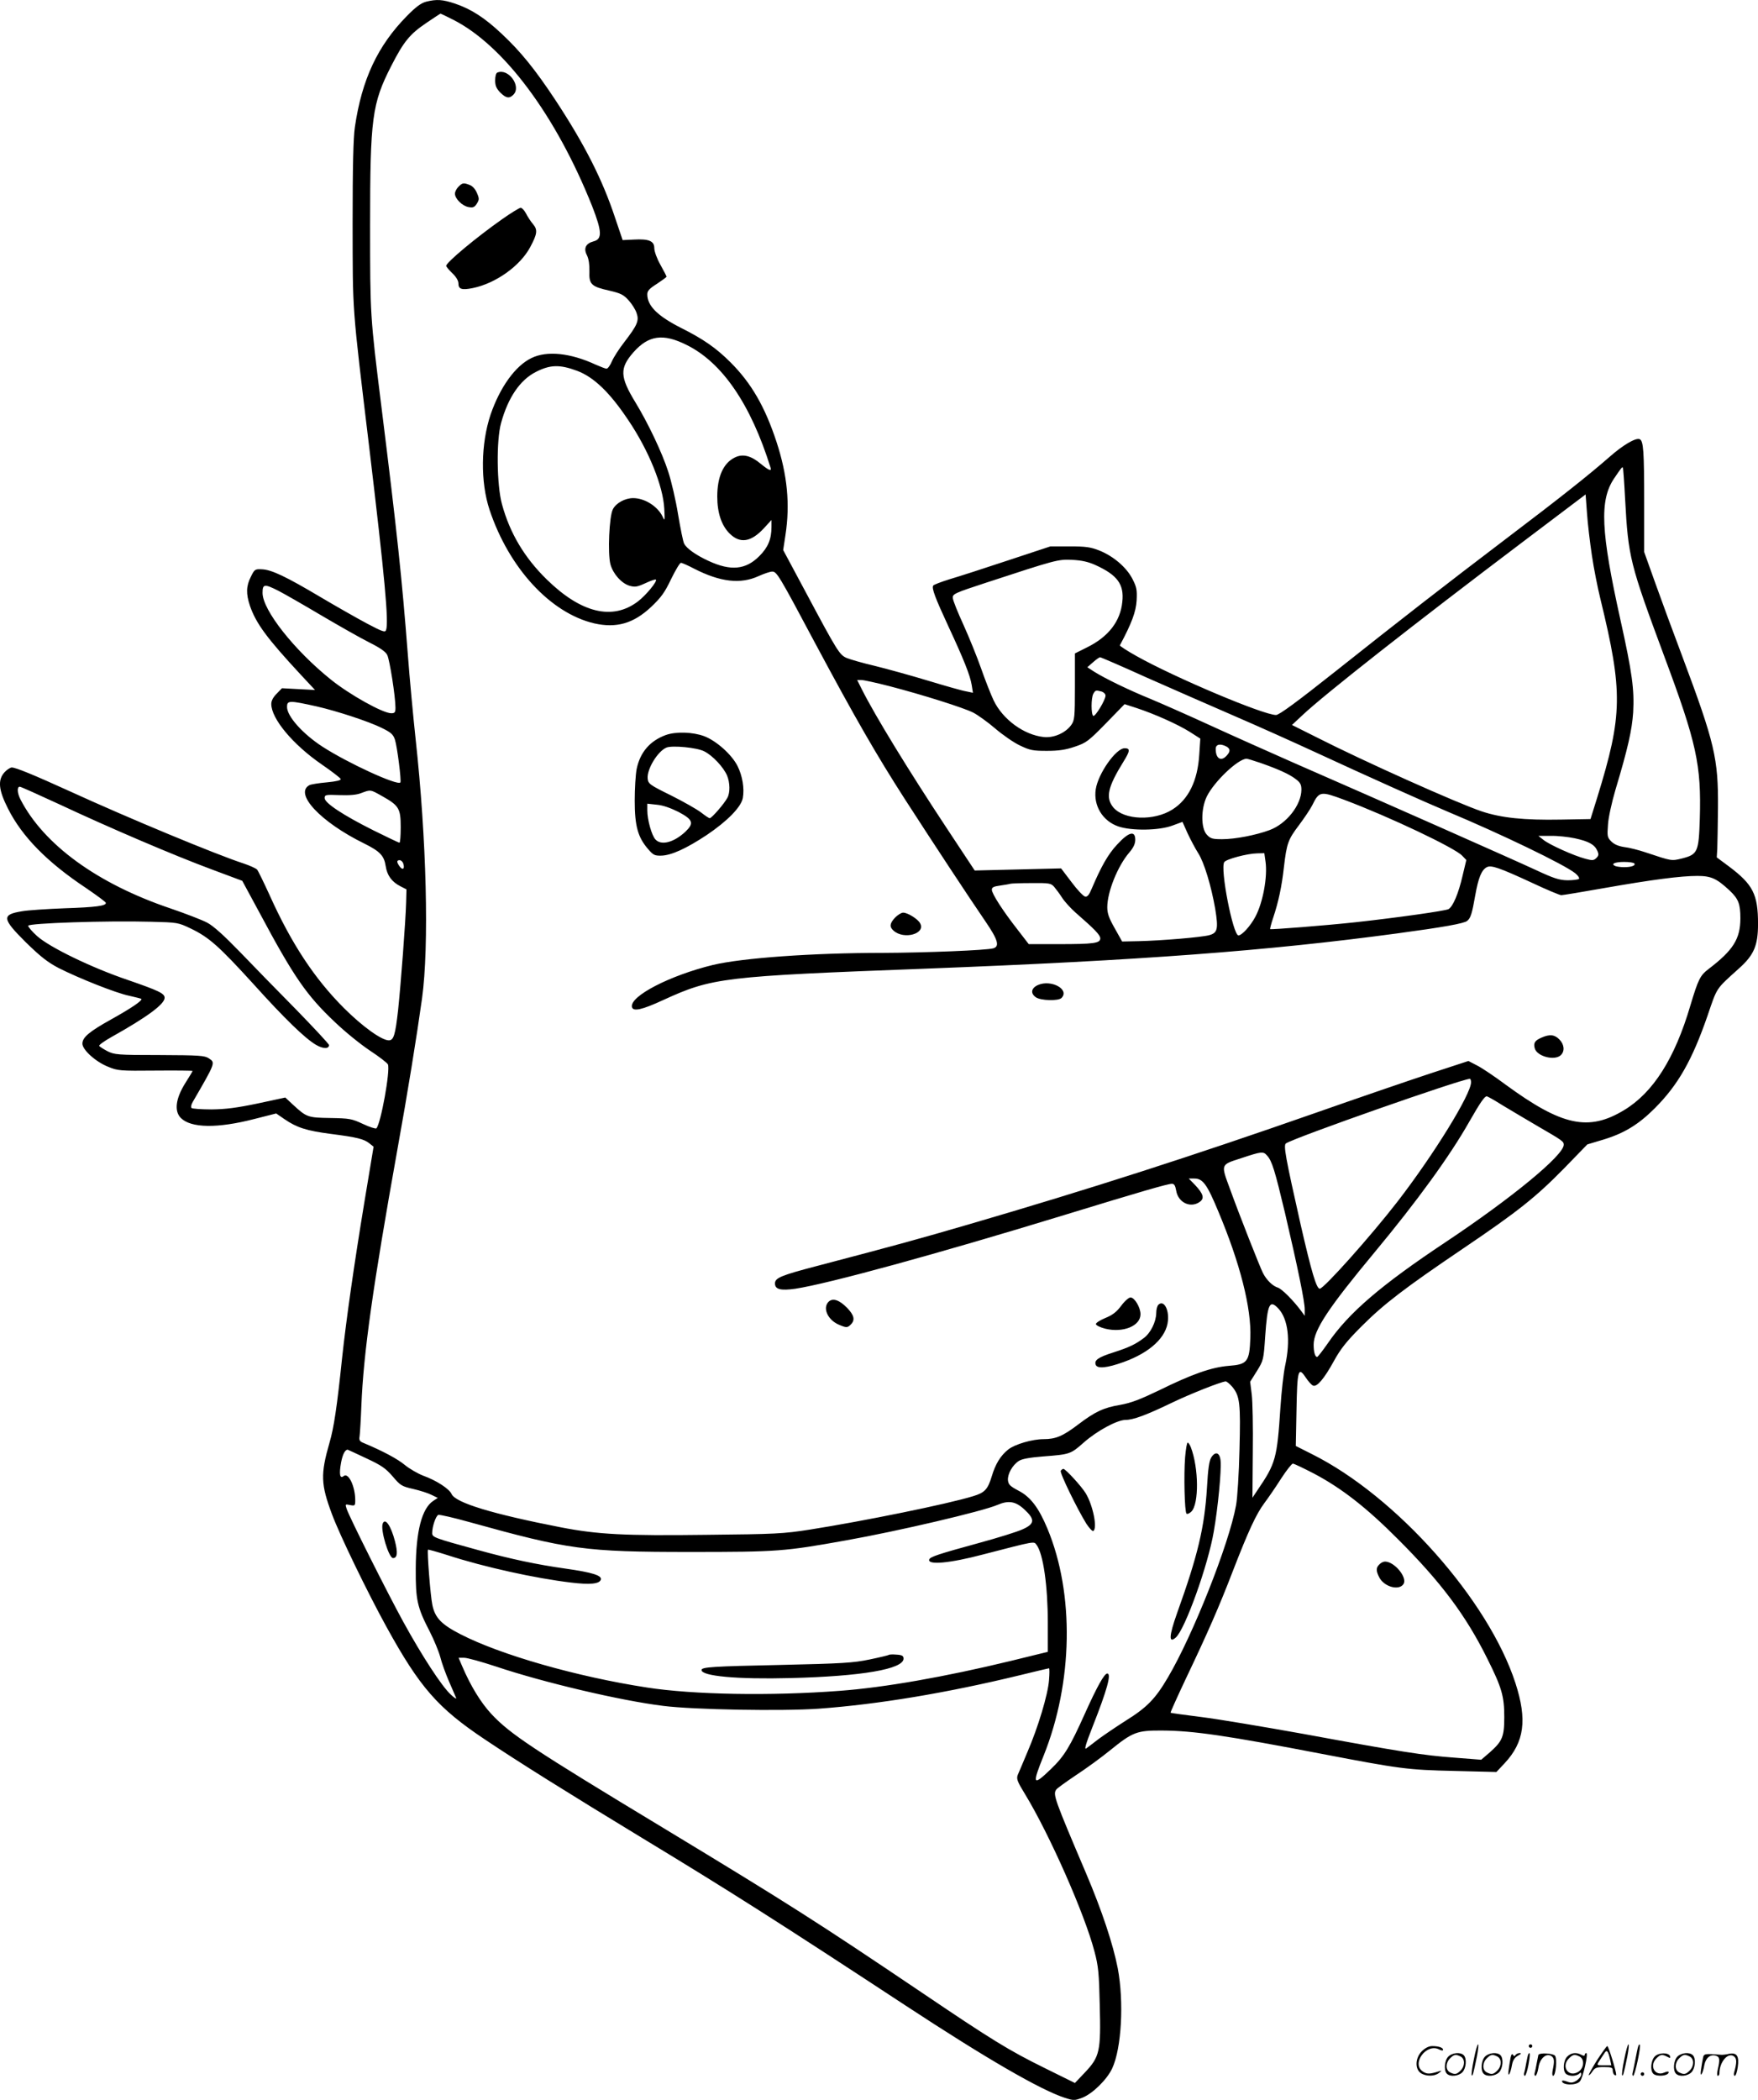 <svg version="1.0" xmlns="http://www.w3.org/2000/svg"
  viewBox="0 0 1005.195 1200.525"
 preserveAspectRatio="xMidYMid meet">
<g transform="translate(-0.878,1200.779) scale(0.1,-0.1)"
fill="#000000" stroke="none">
<path d="M2445 11998 c-29 -8 -59 -30 -110 -82 -167 -170 -257 -362 -297 -634
-9 -61 -13 -224 -13 -552 1 -519 -5 -449 95 -1280 88 -737 113 -1002 96 -1045
-5 -14 -20 -9 -109 38 -56 30 -176 98 -267 152 -197 117 -279 156 -334 158
-39 2 -42 0 -63 -43 -27 -53 -28 -97 -5 -166 35 -101 97 -185 289 -392 l83
-89 -95 5 -94 5 -30 -31 c-20 -20 -31 -40 -31 -59 0 -84 123 -232 289 -346 58
-40 106 -77 108 -83 3 -7 -25 -14 -79 -19 -45 -4 -90 -11 -100 -16 -89 -48 64
-211 312 -333 91 -45 115 -70 124 -129 8 -54 35 -91 84 -116 l35 -18 -2 -74
c-3 -110 -30 -465 -46 -617 -16 -141 -25 -172 -53 -172 -41 0 -151 79 -257
185 -168 168 -300 368 -425 646 -33 72 -65 138 -71 145 -6 7 -41 23 -77 35
-157 51 -660 260 -992 412 -209 95 -311 137 -334 137 -8 0 -27 -12 -41 -27
-40 -44 -35 -101 20 -209 80 -159 223 -305 444 -452 63 -43 115 -81 115 -86 2
-17 -55 -25 -237 -31 -100 -4 -209 -11 -242 -17 -118 -19 -115 -42 22 -178 85
-83 125 -114 188 -147 117 -59 328 -143 402 -158 36 -8 67 -16 70 -18 8 -9
-59 -54 -172 -117 -126 -70 -165 -103 -165 -139 0 -35 76 -104 147 -132 55
-23 68 -24 271 -22 116 1 212 0 212 -2 0 -2 -19 -34 -42 -70 -55 -88 -64 -160
-25 -199 58 -58 209 -60 419 -6 l126 32 48 -33 c70 -48 126 -66 265 -84 148
-19 189 -29 220 -54 l24 -19 -53 -319 c-59 -358 -103 -666 -127 -888 -29 -279
-47 -400 -72 -485 -52 -181 -50 -238 14 -409 44 -119 203 -447 312 -645 190
-345 293 -463 561 -642 186 -125 480 -309 900 -564 505 -306 777 -479 1505
-957 466 -306 774 -484 913 -529 50 -16 55 -16 100 1 58 23 140 103 170 167
54 115 68 382 32 573 -27 138 -90 328 -180 540 -183 430 -191 453 -172 481 4
7 54 43 112 82 58 38 146 102 195 142 131 106 154 115 300 114 178 -1 369 -29
915 -134 444 -85 486 -91 755 -97 l240 -6 47 50 c113 121 130 248 62 458 -154
475 -682 1069 -1163 1309 l-93 47 4 204 c4 231 10 252 53 187 15 -22 33 -43
42 -46 22 -9 63 39 118 139 39 71 72 113 160 201 126 126 243 216 580 444 315
213 416 294 577 458 l133 137 90 27 c120 36 203 87 295 179 134 134 214 275
302 529 57 167 46 150 180 271 86 77 109 131 109 255 0 169 -29 225 -166 328
l-70 52 3 49 c1 28 3 133 4 235 2 281 -18 368 -204 865 -50 132 -119 320 -154
418 l-64 179 0 281 c0 297 -4 355 -26 364 -23 9 -96 -34 -174 -103 -113 -99
-275 -228 -580 -459 -362 -275 -608 -466 -987 -767 -217 -172 -320 -248 -338
-248 -72 0 -579 214 -798 337 -54 30 -96 58 -95 61 68 127 92 192 96 257 3 62
0 76 -25 125 -35 66 -109 129 -190 161 -48 19 -77 23 -168 23 l-110 0 -245
-81 c-135 -45 -284 -93 -332 -107 -48 -15 -90 -31 -93 -36 -10 -15 11 -70 87
-234 87 -187 124 -279 133 -335 l7 -44 -38 8 c-21 3 -119 31 -218 61 -99 30
-237 68 -306 85 -69 16 -141 37 -160 45 -41 18 -52 35 -235 378 l-128 239 13
86 c27 175 11 343 -51 532 -66 201 -144 336 -263 455 -83 83 -157 134 -283
197 -134 68 -193 126 -193 192 0 20 12 33 55 60 30 20 55 38 55 41 0 3 -16 34
-35 68 -20 35 -35 77 -35 95 0 41 -31 54 -118 49 l-63 -3 -44 130 c-72 217
-173 416 -340 670 -117 177 -200 279 -308 380 -98 92 -173 140 -266 172 -72
24 -105 26 -166 11z m153 -102 c290 -146 590 -548 797 -1068 56 -144 58 -187
8 -200 -45 -12 -59 -40 -38 -80 10 -20 15 -54 14 -92 -3 -74 11 -87 115 -110
64 -15 80 -23 109 -55 19 -21 40 -54 46 -74 15 -43 4 -68 -72 -167 -28 -36
-59 -84 -69 -107 -10 -24 -24 -43 -31 -43 -7 0 -34 11 -62 23 -144 67 -279 81
-367 38 -92 -44 -180 -166 -234 -323 -56 -167 -59 -385 -6 -545 111 -333 348
-590 598 -649 127 -29 225 -1 326 94 57 54 78 83 114 159 25 51 50 93 56 93 7
0 41 -15 77 -34 149 -76 264 -89 367 -42 31 14 66 26 78 26 26 0 37 -17 246
-410 229 -428 352 -641 512 -890 164 -254 364 -558 462 -701 71 -104 82 -142
44 -153 -39 -11 -382 -25 -633 -26 -401 0 -802 -29 -970 -69 -246 -60 -475
-178 -463 -240 6 -28 57 -17 178 39 282 129 339 136 1505 180 1223 47 1947
101 2690 201 267 36 385 57 403 72 20 16 28 43 46 146 18 101 36 145 66 161
25 13 70 -2 260 -90 83 -39 157 -70 166 -70 9 0 118 18 242 40 279 49 441 70
536 70 79 0 111 -15 184 -83 51 -48 62 -77 62 -159 0 -118 -41 -183 -183 -291
-47 -36 -58 -58 -103 -208 -89 -303 -213 -498 -379 -598 -203 -123 -355 -90
-675 144 -63 47 -137 97 -165 111 l-50 26 -220 -72 c-121 -40 -416 -141 -655
-225 -703 -246 -1289 -435 -1985 -638 -274 -80 -400 -115 -865 -237 -206 -54
-240 -68 -240 -100 0 -34 33 -42 117 -30 189 29 811 199 1533 420 444 136 596
180 620 180 13 0 19 -11 24 -39 11 -68 81 -102 134 -65 29 20 22 46 -26 97
l-36 37 32 0 c48 0 72 -32 136 -186 125 -297 191 -555 184 -726 -5 -136 -17
-151 -124 -159 -98 -8 -209 -47 -398 -140 -108 -52 -160 -72 -222 -83 -95 -16
-144 -39 -240 -112 -88 -67 -129 -84 -198 -84 -64 0 -164 -29 -202 -59 -44
-35 -73 -82 -94 -152 -23 -76 -40 -95 -107 -115 -141 -44 -628 -143 -933 -191
-153 -24 -197 -26 -591 -30 -470 -6 -623 2 -834 43 -390 76 -601 140 -624 190
-13 30 -87 78 -162 105 -31 12 -78 39 -105 61 -42 35 -126 80 -236 126 -23 9
-27 16 -23 39 2 15 7 93 10 173 12 303 66 683 205 1460 60 332 111 648 142
870 41 299 26 910 -37 1485 -13 121 -34 342 -45 490 -33 425 -60 682 -150
1405 -65 522 -65 526 -65 1040 0 613 11 696 121 911 71 139 106 182 201 246
43 29 79 53 81 53 1 0 33 -15 70 -34z m1336 -1860 c204 -100 368 -340 481
-703 7 -22 -11 -14 -55 22 -57 48 -104 60 -150 37 -65 -32 -100 -109 -100
-223 0 -93 24 -165 70 -211 60 -60 123 -50 197 30 l43 47 0 -40 c0 -70 -20
-117 -69 -166 -78 -79 -164 -87 -291 -28 -72 33 -125 71 -139 98 -6 9 -21 85
-35 167 -13 82 -39 192 -56 244 -36 112 -117 281 -189 399 -88 145 -90 194
-10 285 86 97 169 109 303 42z m-626 -148 c96 -36 187 -123 293 -282 117 -173
199 -376 206 -506 4 -71 3 -73 -10 -45 -28 58 -102 105 -168 105 -46 0 -98
-28 -116 -64 -21 -40 -30 -252 -14 -314 15 -55 63 -109 109 -123 32 -9 44 -7
92 15 30 14 56 23 59 20 10 -9 -57 -90 -103 -125 -145 -110 -325 -66 -521 126
-128 125 -211 265 -256 430 -30 109 -33 366 -5 465 40 145 108 245 198 291 82
42 136 44 236 7z m5993 -735 c18 -332 27 -367 224 -898 185 -496 212 -620 203
-928 -6 -190 -12 -204 -101 -227 -62 -15 -57 -16 -207 34 -41 14 -97 28 -124
31 -33 5 -57 15 -74 32 -23 23 -24 30 -19 96 2 40 22 128 42 197 73 243 95
344 102 445 7 130 -5 224 -73 530 -112 505 -120 681 -37 806 40 59 47 69 51
64 2 -2 8 -84 13 -182z m-190 -321 c11 -74 33 -186 49 -250 129 -531 127 -662
-18 -1132 l-39 -125 -169 -3 c-212 -4 -342 10 -453 47 -140 47 -676 287 -945
424 l-140 70 60 56 c125 118 638 521 1259 990 l360 272 8 -108 c4 -59 17 -168
28 -241z m-2838 -55 c125 -57 164 -110 153 -210 -11 -112 -80 -200 -201 -260
l-70 -35 0 -190 c0 -176 -2 -192 -21 -219 -33 -46 -100 -75 -157 -69 -114 12
-235 101 -287 210 -16 34 -48 115 -71 181 -23 66 -69 179 -101 250 -33 72 -61
141 -61 154 -2 23 9 28 192 88 397 130 409 134 491 130 55 -3 91 -11 133 -30z
m-4672 -147 c33 -17 143 -80 244 -140 102 -60 225 -130 275 -155 62 -31 94
-53 103 -72 14 -28 47 -239 47 -301 0 -27 -4 -32 -24 -32 -48 0 -238 106 -346
193 -209 168 -390 397 -390 495 0 51 10 53 91 12z m4960 -494 c140 -62 366
-161 502 -220 137 -59 346 -153 465 -208 307 -142 617 -281 757 -340 306 -128
669 -303 731 -353 16 -13 25 -27 21 -32 -5 -4 -34 -8 -65 -8 -48 1 -77 10
-182 59 -118 55 -867 387 -1380 611 -129 57 -345 153 -480 215 -135 62 -292
131 -350 155 -113 46 -250 112 -314 152 l-40 26 32 28 c18 16 36 29 41 29 5 0
123 -51 262 -114z m-1467 -51 c192 -50 420 -122 479 -151 27 -14 84 -55 126
-91 42 -36 105 -80 141 -97 58 -28 75 -31 155 -31 68 0 107 6 160 24 65 22 77
31 177 133 l107 110 68 -22 c106 -35 237 -94 304 -136 l61 -39 -6 -91 c-9
-149 -61 -256 -153 -314 -105 -67 -276 -61 -338 11 -46 56 -33 116 58 263 38
61 39 76 6 76 -49 0 -151 -144 -165 -235 -14 -93 39 -181 129 -212 76 -26 233
-24 310 5 l57 21 30 -67 c17 -36 44 -87 60 -112 34 -53 74 -186 97 -317 19
-117 14 -139 -35 -152 -45 -12 -273 -31 -402 -34 l-95 -2 -42 75 c-33 58 -43
85 -43 121 0 87 59 235 126 313 24 28 34 50 34 73 0 54 -37 45 -103 -27 -52
-55 -92 -126 -146 -253 -15 -36 -25 -48 -38 -45 -10 2 -45 39 -77 82 l-60 79
-247 -6 -247 -6 -160 242 c-220 333 -408 640 -486 795 l-26 52 24 0 c14 0 86
-16 160 -35z m1214 -31 c12 -4 22 -14 22 -23 0 -25 -59 -122 -70 -116 -13 8
-13 101 0 126 12 21 14 22 48 13z m-4488 -85 c117 -27 295 -85 372 -123 53
-26 65 -37 75 -67 13 -40 38 -237 31 -245 -19 -18 -298 110 -444 204 -113 73
-204 174 -204 228 0 38 12 38 170 3z m5201 -229 c23 -13 24 -28 2 -52 -32 -36
-63 -18 -63 38 0 27 26 32 61 14z m195 -94 c100 -35 165 -64 201 -92 27 -20
33 -32 33 -62 -1 -87 -85 -194 -182 -230 -78 -29 -197 -52 -271 -52 -55 0 -67
3 -88 26 -34 37 -34 147 0 218 42 85 177 214 227 216 6 0 42 -11 80 -24z
m-6867 -237 c286 -134 655 -292 871 -372 l174 -65 99 -183 c196 -367 269 -472
430 -624 56 -54 146 -127 200 -163 55 -36 101 -72 104 -80 14 -36 -41 -339
-66 -365 -4 -4 -39 7 -77 25 -64 30 -77 32 -187 34 -129 2 -135 4 -214 77
l-43 40 -158 -34 c-120 -25 -182 -33 -264 -34 -58 0 -110 4 -114 8 -5 5 -2 20
7 35 131 226 130 224 92 249 -24 16 -54 18 -283 19 -241 0 -257 2 -297 22 -23
12 -44 26 -47 30 -3 5 29 28 72 52 202 113 302 187 302 223 0 25 -31 40 -210
102 -207 70 -448 187 -519 251 -28 25 -51 52 -51 59 0 15 449 30 703 23 151
-4 154 -4 227 -39 104 -50 161 -101 356 -315 183 -203 296 -312 360 -350 40
-23 74 -24 74 -1 0 6 -84 96 -187 202 -104 105 -249 254 -323 331 -91 94 -152
149 -187 167 -28 15 -124 52 -212 82 -416 141 -722 364 -855 622 -19 37 -21
73 -4 73 6 0 108 -46 227 -101z m1847 46 c94 -53 104 -70 104 -176 0 -49 -3
-89 -7 -89 -5 0 -71 32 -148 70 -174 87 -280 157 -280 185 0 19 6 20 85 17 58
-2 98 1 125 12 54 20 50 21 121 -19z m5502 -21 c255 -96 628 -273 671 -318
l24 -25 -21 -88 c-24 -105 -56 -179 -81 -193 -20 -10 -295 -49 -533 -75 -166
-18 -481 -43 -487 -39 -1 1 6 31 18 66 30 90 49 179 61 288 16 137 24 158 86
240 30 40 65 92 76 114 40 81 47 82 186 30z m1316 -219 c78 -17 112 -35 128
-71 9 -20 8 -28 -5 -41 -15 -15 -23 -16 -63 -5 -68 18 -207 81 -240 108 l-29
23 70 0 c39 1 101 -6 139 -14z m-1769 -134 c12 -87 -15 -233 -58 -314 -28 -53
-77 -107 -97 -107 -31 0 -106 383 -81 419 11 17 131 49 188 50 l41 1 7 -49z
m-4930 -12 c9 -29 -4 -38 -21 -15 -18 25 -18 36 0 36 8 0 18 -9 21 -21z m7039
2 c8 -12 -18 -21 -59 -21 -18 0 -40 3 -49 6 -30 12 -5 24 49 24 30 0 56 -4 59
-9z m-3318 -133 c11 -13 32 -41 46 -63 14 -22 49 -60 77 -85 109 -95 141 -128
141 -147 0 -28 -37 -33 -242 -33 l-167 0 -64 83 c-83 106 -147 205 -147 228 0
14 11 19 48 24 26 4 52 8 57 10 6 2 60 4 121 4 103 1 112 -1 130 -21z m2384
-1118 c0 -68 -213 -413 -419 -680 -153 -198 -423 -500 -446 -500 -19 0 -47 95
-109 365 -87 387 -100 456 -84 466 54 35 997 366 1051 369 4 0 7 -9 7 -20z
m181 -132 c46 -28 138 -82 204 -121 138 -80 145 -85 145 -104 0 -60 -295 -303
-673 -555 -373 -248 -557 -406 -676 -580 -30 -43 -57 -78 -61 -78 -12 0 -20
28 -20 70 0 84 84 210 350 530 240 289 428 547 540 745 63 110 87 145 100 145
4 0 45 -23 91 -52z m-1348 -286 c29 -31 45 -85 103 -328 74 -317 114 -511 113
-554 l0 -35 -22 30 c-43 58 -109 124 -131 131 -30 9 -65 43 -86 84 -18 36
-133 327 -189 482 -52 141 -54 136 64 174 117 39 127 40 148 16z m65 -875 c56
-60 71 -181 39 -327 -9 -41 -21 -149 -27 -240 -19 -290 -27 -319 -130 -470
l-30 -45 2 260 c2 143 -1 292 -6 331 l-9 72 39 62 c37 60 38 64 47 198 13 185
25 212 75 159z m-264 -447 c44 -53 49 -93 42 -360 -3 -135 -12 -279 -20 -320
-40 -220 -246 -740 -389 -982 -72 -123 -120 -172 -242 -248 -55 -35 -124 -82
-154 -104 -29 -23 -62 -47 -71 -54 -13 -10 -3 25 36 124 83 210 109 304 84
304 -17 0 -59 -76 -127 -227 -87 -194 -119 -246 -196 -320 -103 -99 -108 -89
-41 77 168 419 177 926 22 1298 -50 120 -97 182 -165 217 -49 26 -58 35 -61
60 -3 35 26 87 62 110 17 12 63 20 138 26 156 12 158 13 234 80 76 67 191 129
239 129 43 0 117 27 260 96 112 54 285 122 312 124 6 0 23 -14 37 -30z m-4952
-409 c88 -41 111 -57 152 -104 44 -52 52 -57 118 -72 39 -9 86 -24 105 -34
l35 -17 -26 -17 c-65 -43 -99 -173 -100 -387 -1 -179 8 -221 80 -360 24 -47
51 -112 60 -145 8 -33 31 -96 50 -140 19 -44 38 -87 41 -95 3 -8 -11 1 -31 20
-52 48 -165 222 -271 415 -90 164 -306 594 -324 646 -9 28 -9 28 20 22 27 -5
29 -4 29 28 0 79 -39 160 -66 138 -22 -18 -27 11 -15 77 9 47 22 72 37 74 1 0
49 -22 106 -49z m5420 -88 c157 -83 300 -194 478 -373 247 -246 390 -437 513
-685 83 -166 97 -215 97 -334 0 -113 -11 -138 -83 -202 l-49 -42 -153 12
c-177 13 -305 33 -865 136 -223 40 -484 84 -580 96 -96 12 -177 23 -178 25 -2
1 38 90 88 196 123 258 189 408 270 619 87 224 131 320 178 383 21 28 64 90
95 139 31 48 62 87 68 87 7 0 61 -26 121 -57z m-1657 -204 c63 -58 61 -83 -8
-114 -29 -14 -142 -49 -252 -79 -234 -64 -278 -79 -283 -94 -11 -33 117 -22
309 29 302 78 289 76 305 54 38 -51 64 -235 64 -445 l0 -166 -212 -52 c-376
-91 -722 -152 -978 -171 -395 -30 -839 -22 -1102 19 -403 62 -838 187 -1067
305 -109 56 -145 94 -160 167 -11 50 -31 309 -25 316 1 2 51 -12 111 -31 208
-68 504 -133 707 -157 108 -13 161 -8 170 16 9 24 -47 42 -203 64 -157 22
-311 54 -499 106 -252 69 -262 73 -262 97 0 38 21 98 35 104 8 2 88 -16 177
-41 569 -158 660 -171 1263 -171 501 0 539 3 890 66 304 54 784 167 867 203
63 27 103 21 153 -25z m-3020 -899 c271 -91 712 -195 956 -225 173 -22 682
-31 890 -16 340 25 727 89 1148 191 90 22 166 40 168 40 3 0 3 -30 0 -67 -6
-83 -63 -272 -124 -413 -24 -58 -49 -116 -55 -130 -8 -22 -3 -37 42 -110 139
-228 342 -687 397 -900 22 -82 26 -124 30 -306 7 -264 0 -295 -85 -385 l-57
-60 -170 84 c-209 103 -303 161 -710 436 -596 402 -758 505 -1470 936 -750
453 -878 538 -985 652 -61 65 -120 161 -169 276 l-20 47 32 0 c18 0 100 -23
182 -50z M2853 11593 c-8 -2 -13 -22 -13 -45 0 -30 7 -46 29 -69 33 -33 52
-36 75 -13 48 48 -28 153 -91 127z M2630 10940 c-11 -11 -20 -29 -20 -39 0
-29 41 -70 77 -77 26 -5 34 -2 48 19 14 23 15 29 1 61 -9 22 -25 40 -41 46
-36 14 -42 13 -65 -10z M2879 10754 c-149 -105 -319 -247 -319 -266 0 -5 16
-24 35 -42 22 -21 35 -43 35 -59 0 -33 20 -39 83 -26 131 27 271 127 328 235
40 75 43 98 15 131 -13 15 -31 43 -40 61 -9 17 -23 32 -30 32 -7 0 -56 -30
-107 -66z M3817 7806 c-91 -33 -148 -98 -168 -195 -6 -31 -11 -112 -11 -181 0
-144 18 -209 76 -276 30 -35 38 -39 77 -38 57 2 141 40 259 118 117 79 196
159 206 211 10 55 -2 127 -30 183 -33 66 -122 145 -191 171 -65 24 -160 27
-218 7z m219 -94 c48 -24 110 -91 130 -138 17 -41 18 -98 2 -127 -17 -33 -90
-117 -101 -117 -5 0 -27 15 -50 33 -22 17 -99 61 -171 97 -124 61 -131 67
-134 97 -5 53 57 156 108 177 34 13 175 0 216 -22z m-146 -347 c82 -44 88 -64
38 -112 -66 -62 -139 -81 -172 -44 -21 23 -46 112 -46 165 l0 39 55 -6 c35 -3
79 -19 125 -42z M5127 6762 c-31 -33 -34 -53 -9 -75 59 -53 185 -18 152 42
-12 24 -71 61 -97 61 -11 0 -31 -13 -46 -28z M5943 6376 c-39 -18 -43 -48 -11
-70 27 -19 128 -22 146 -4 49 49 -59 108 -135 74z M8824 6076 c-39 -17 -48
-30 -40 -61 12 -47 115 -74 150 -39 23 23 19 61 -9 89 -27 28 -55 31 -101 11z
M6420 4543 c-27 -36 -49 -53 -90 -70 -30 -12 -55 -28 -55 -35 0 -7 23 -19 55
-27 101 -24 200 16 200 83 0 39 -34 96 -57 96 -10 0 -34 -21 -53 -47z M4746
4565 c-35 -36 -4 -104 60 -131 42 -18 49 -18 68 2 25 25 19 52 -21 94 -45 46
-83 59 -107 35z M6632 4548 c-7 -7 -12 -28 -12 -47 -1 -51 -32 -114 -71 -143
-48 -36 -83 -53 -176 -83 -85 -27 -109 -44 -99 -70 9 -24 66 -18 160 16 152
55 245 142 253 237 6 68 -26 119 -55 90z M6785 3676 c-8 -100 -3 -311 8 -322
4 -4 17 1 28 12 44 44 42 249 -3 367 -6 15 -14 27 -18 27 -5 0 -11 -38 -15
-84z M6935 3676 c-12 -18 -19 -65 -25 -174 -14 -226 -52 -386 -171 -717 -46
-130 -49 -176 -7 -139 53 47 185 415 217 606 24 136 44 348 39 403 -4 48 -29
58 -53 21z M6074 3599 c-7 -11 93 -216 146 -302 17 -26 35 -45 40 -42 25 15
-2 147 -43 215 -24 40 -116 140 -128 140 -4 0 -11 -5 -15 -11z M2197 3297
c-14 -36 35 -197 59 -197 25 0 28 31 11 97 -23 88 -56 136 -70 100z M7896
3064 c-20 -19 -20 -37 -1 -74 28 -55 114 -78 139 -38 23 37 -52 128 -106 128
-9 0 -24 -7 -32 -16z M5090 2546 c-3 -2 -52 -14 -110 -26 -93 -19 -152 -23
-510 -31 -385 -8 -450 -12 -450 -29 0 -35 203 -54 510 -46 405 10 645 51 645
111 0 16 -8 21 -40 23 -23 2 -43 1 -45 -2z M8436 234 c-10 -47 -15 -88 -12
-91 5 -6 9 7 30 110 7 37 10 67 6 67 -4 0 -15 -39 -24 -86z M8750 310 c0 -5 5
-10 10 -10 6 0 10 5 10 10 0 6 -4 10 -10 10 -5 0 -10 -4 -10 -10z M9296 234
c-10 -47 -15 -88 -12 -91 5 -6 9 7 30 110 7 37 10 67 6 67 -4 0 -15 -39 -24
-86z M9376 309 c-3 -8 -10 -41 -16 -74 -6 -33 -14 -68 -16 -77 -3 -10 -1 -18
3 -18 10 0 46 171 38 178 -2 3 -7 -1 -9 -9z M8139 281 c-38 -38 -41 -101 -7
-125 29 -20 79 -20 104 0 18 14 18 15 1 10 -53 -17 -69 -17 -92 -2 -69 45 21
166 94 126 12 -6 21 -7 21 -1 0 12 -25 21 -62 21 -19 0 -39 -10 -59 -29z
M9140 229 c-28 -45 -49 -83 -47 -85 2 -3 12 7 21 21 14 21 24 25 66 25 43 0
50 -3 50 -19 0 -11 5 -23 10 -26 6 -3 10 -3 10 1 0 20 -44 164 -51 164 -4 0
-30 -37 -59 -81z m75 4 l7 -33 -42 0 c-42 0 -42 0 -28 23 8 12 21 32 29 44 15
25 22 18 34 -34z M8290 250 c-22 -22 -27 -79 -8 -98 19 -19 66 -14 88 8 22 22
27 79 8 98 -19 19 -66 14 -88 -8z m71 0 c25 -14 25 -54 -1 -80 -23 -23 -33
-24 -61 -10 -25 14 -25 54 1 80 23 23 33 24 61 10z M8500 250 c-22 -22 -27
-79 -8 -98 19 -19 66 -14 88 8 22 22 27 79 8 98 -19 19 -66 14 -88 -8z m71 0
c25 -14 25 -54 -1 -80 -23 -23 -33 -24 -61 -10 -25 14 -25 54 1 80 23 23 33
24 61 10z M8646 244 c-3 -16 -8 -47 -11 -69 -8 -51 10 -26 19 27 5 27 15 42
34 53 18 10 22 14 10 15 -9 0 -20 -5 -24 -11 -5 -8 -9 -8 -14 1 -5 8 -10 3
-14 -16z M8747 263 c-2 -4 -7 -26 -11 -48 -4 -22 -9 -48 -12 -57 -3 -10 -1
-18 4 -18 4 0 14 28 20 62 11 58 10 81 -1 61z M8805 260 c-1 -3 -5 -23 -9 -45
-4 -22 -9 -48 -12 -57 -3 -10 -1 -18 4 -18 5 0 13 20 17 45 7 53 44 87 74 68
17 -11 19 -28 8 -80 -4 -18 -3 -33 2 -33 16 0 24 99 11 115 -12 14 -87 18 -95
5z M8970 250 c-22 -22 -27 -79 -8 -98 7 -7 24 -12 38 -12 14 0 31 5 38 12 9 9
12 8 12 -5 0 -9 -12 -24 -26 -34 -21 -13 -32 -15 -55 -6 -16 6 -29 8 -29 3 0
-24 81 -27 102 -2 18 19 50 162 37 162 -5 0 -9 -5 -9 -10 0 -7 -6 -7 -19 0
-30 16 -59 12 -81 -10z m71 0 c29 -16 25 -65 -6 -86 -56 -37 -103 28 -55 76
23 23 33 24 61 10z M9471 251 c-23 -23 -28 -80 -9 -99 19 -19 88 -13 88 9 0 5
-11 4 -24 -2 -54 -25 -89 38 -46 81 23 23 33 24 62 9 16 -9 19 -8 16 3 -8 22
-64 22 -87 -1z M9600 250 c-22 -22 -27 -79 -8 -98 19 -19 66 -14 88 8 22 22
27 79 8 98 -19 19 -66 14 -88 -8z m71 0 c25 -14 25 -54 -1 -80 -23 -23 -33
-24 -61 -10 -25 14 -25 54 1 80 23 23 33 24 61 10z M9746 241 c-3 -14 -8 -44
-11 -66 -8 -51 10 -26 19 27 8 41 35 63 66 53 22 -7 24 -21 11 -77 -5 -22 -5
-38 0 -38 5 0 9 6 9 13 0 68 51 125 85 97 15 -13 15 -35 -1 -92 -3 -10 -1 -18
4 -18 6 0 13 23 17 50 9 63 -5 84 -49 76 -17 -4 -35 -6 -41 -6 -101 8 -104 7
-109 -19z M9390 150 c0 -5 5 -10 10 -10 6 0 10 5 10 10 0 6 -4 10 -10 10 -5 0
-10 -4 -10 -10z"/>
</g>
</svg>
